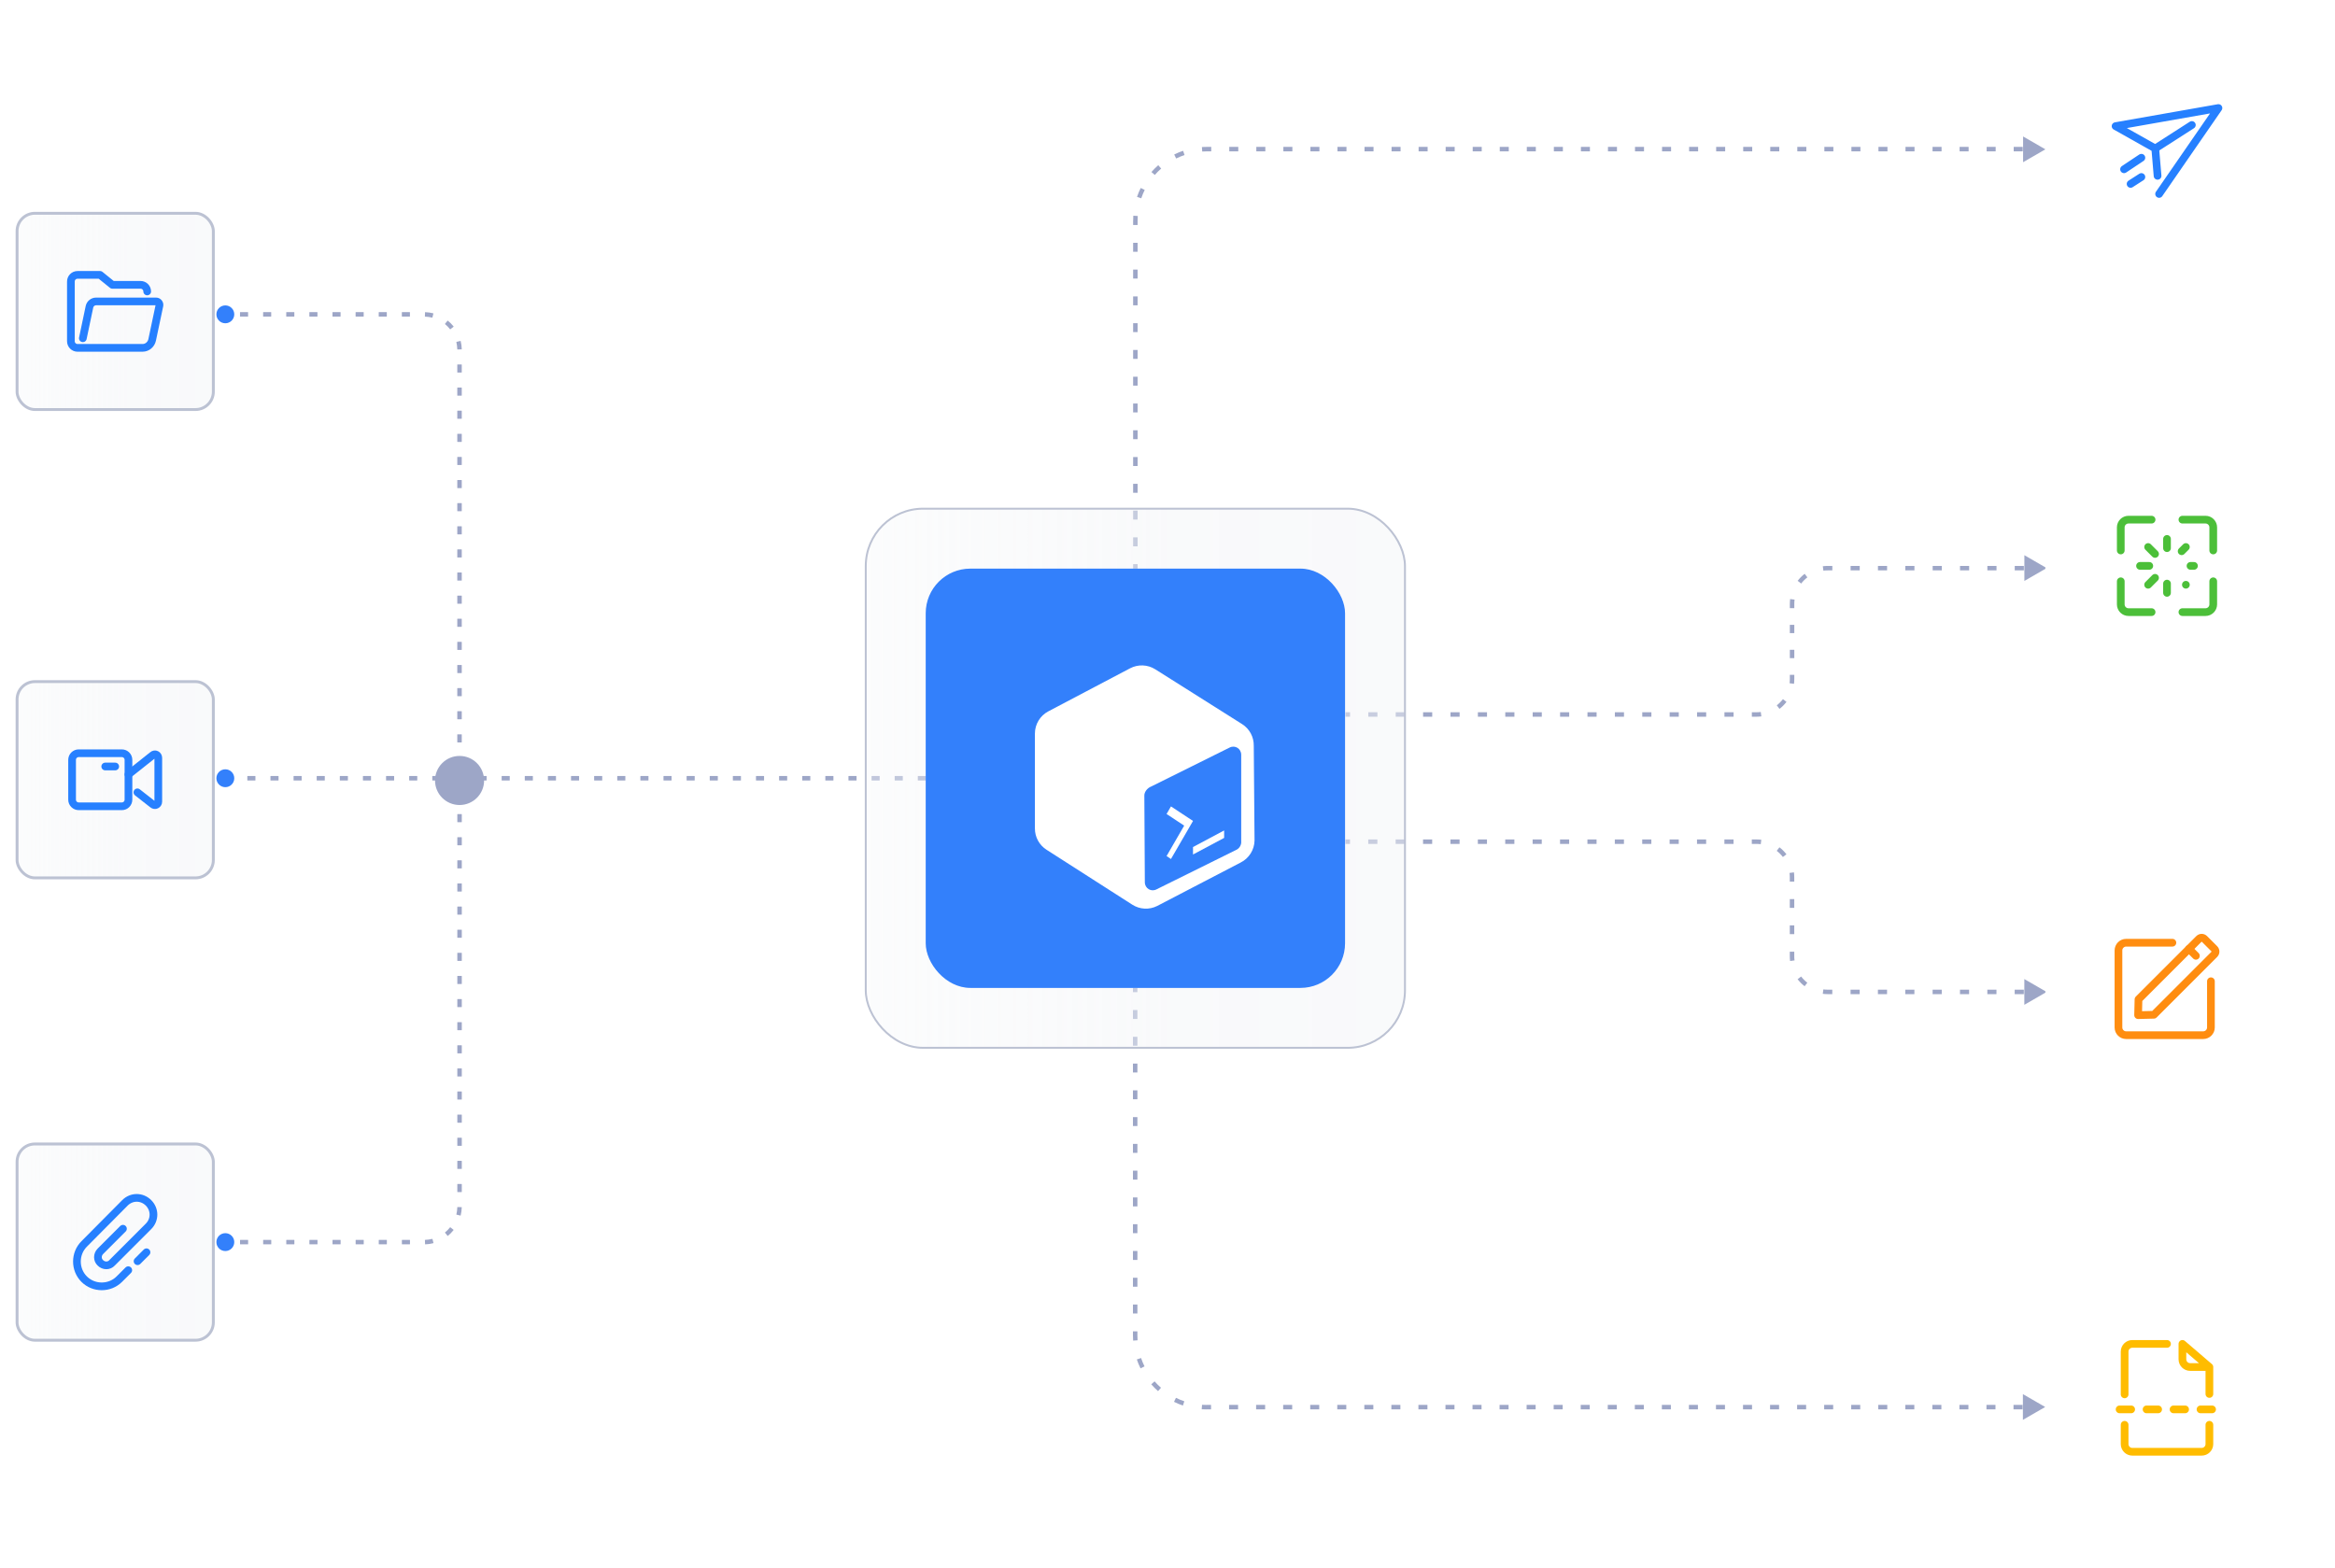 <?xml version="1.0" encoding="UTF-8"?>
<svg id="_图层_1" data-name="图层 1" xmlns="http://www.w3.org/2000/svg" xmlns:xlink="http://www.w3.org/1999/xlink" viewBox="0 0 606 407">
  <defs>
    <style>
      .cls-1, .cls-2, .cls-3, .cls-4, .cls-5 {
        fill: none;
      }

      .cls-6 {
        fill: url(#_未命名的渐变_4-4);
        stroke-width: .5px;
      }

      .cls-6, .cls-7, .cls-8, .cls-9 {
        stroke: #bcc2d3;
        stroke-miterlimit: 10;
      }

      .cls-10, .cls-11, .cls-12, .cls-13, .cls-14 {
        fill: #fff;
      }

      .cls-15 {
        fill: #ffbc00;
      }

      .cls-16 {
        fill: #9da6c7;
      }

      .cls-17 {
        fill: #4191f5;
      }

      .cls-18 {
        fill: #2b65c4;
      }

      .cls-19 {
        fill: #3380fb;
      }

      .cls-2 {
        stroke: #ff8d10;
      }

      .cls-2, .cls-3, .cls-4, .cls-5 {
        stroke-linecap: round;
        stroke-linejoin: round;
        stroke-width: 2px;
      }

      .cls-3 {
        stroke: #ffbc00;
      }

      .cls-4 {
        stroke: #4cbf39;
      }

      .cls-5 {
        stroke: #2680ff;
      }

      .cls-7 {
        fill: url(#_未命名的渐变_4-2);
      }

      .cls-7, .cls-8, .cls-9 {
        stroke-width: .75px;
      }

      .cls-8 {
        fill: url(#_未命名的渐变_4-3);
      }

      .cls-9 {
        fill: url(#_未命名的渐变_4);
      }

      .cls-11 {
        filter: url(#drop-shadow-4);
      }

      .cls-12 {
        filter: url(#drop-shadow-1);
      }

      .cls-13 {
        filter: url(#drop-shadow-2);
      }

      .cls-14 {
        filter: url(#drop-shadow-3);
      }

      .cls-20 {
        fill: url(#_未命名的渐变_5);
      }

      .cls-21 {
        opacity: 0;
      }
    </style>
    <filter id="drop-shadow-1" filterUnits="userSpaceOnUse">
      <feOffset dx="0" dy="4"/>
      <feGaussianBlur result="blur" stdDeviation="5"/>
      <feFlood flood-color="#000" flood-opacity=".15"/>
      <feComposite in2="blur" operator="in"/>
      <feComposite in="SourceGraphic"/>
    </filter>
    <filter id="drop-shadow-2" filterUnits="userSpaceOnUse">
      <feOffset dx="0" dy="4"/>
      <feGaussianBlur result="blur-2" stdDeviation="5"/>
      <feFlood flood-color="#000" flood-opacity=".15"/>
      <feComposite in2="blur-2" operator="in"/>
      <feComposite in="SourceGraphic"/>
    </filter>
    <filter id="drop-shadow-3" filterUnits="userSpaceOnUse">
      <feOffset dx="0" dy="4"/>
      <feGaussianBlur result="blur-3" stdDeviation="5"/>
      <feFlood flood-color="#000" flood-opacity=".15"/>
      <feComposite in2="blur-3" operator="in"/>
      <feComposite in="SourceGraphic"/>
    </filter>
    <filter id="drop-shadow-4" filterUnits="userSpaceOnUse">
      <feOffset dx="0" dy="4"/>
      <feGaussianBlur result="blur-4" stdDeviation="5"/>
      <feFlood flood-color="#000" flood-opacity=".15"/>
      <feComposite in2="blur-4" operator="in"/>
      <feComposite in="SourceGraphic"/>
    </filter>
    <linearGradient id="_未命名的渐变_4" data-name="未命名的渐变 4" x1="4.43" y1="876.39" x2="55.37" y2="876.39" gradientTransform="translate(0 -674)" gradientUnits="userSpaceOnUse">
      <stop offset="0" stop-color="#f6f8fa" stop-opacity=".4"/>
      <stop offset=".21" stop-color="#f4f6f8" stop-opacity=".44"/>
      <stop offset=".56" stop-color="#f3f4f7" stop-opacity=".49"/>
      <stop offset="1" stop-color="#f3f4f7" stop-opacity=".5"/>
    </linearGradient>
    <linearGradient id="_未命名的渐变_4-2" data-name="未命名的渐变 4" y1="996.4" y2="996.4" xlink:href="#_未命名的渐变_4"/>
    <linearGradient id="_未命名的渐变_4-3" data-name="未命名的渐变 4" y1="754.83" y2="754.83" xlink:href="#_未命名的渐变_4"/>
    <linearGradient id="_未命名的渐变_4-4" data-name="未命名的渐变 4" x1="224.69" y1="876" x2="364.63" y2="876" xlink:href="#_未命名的渐变_4"/>
    <linearGradient id="_未命名的渐变_5" data-name="未命名的渐变 5" x1="172.18" y1="2858.98" x2="217.18" y2="2858.98" gradientTransform="translate(0 -2738)" gradientUnits="userSpaceOnUse">
      <stop offset="0" stop-color="#4191f5"/>
      <stop offset="1" stop-color="#2b65c4"/>
    </linearGradient>
  </defs>
  <path class="cls-16" d="M240.25,202.58h-2s-.05-.02-.05-.05v-1.06s.02-.05,.05-.05h2s.05,.02,.05,.05v1.06s-.02,.05-.05,.05Zm-6,0h-2s-.05-.02-.05-.05v-1.06s.02-.05,.05-.05h2s.05,.02,.05,.05v1.06s-.02,.05-.05,.05Zm-6,0h-2s-.05-.02-.05-.05v-1.06s.02-.05,.05-.05h2s.05,.02,.05,.05v1.06s-.02,.05-.05,.05Zm-6,0h-2s-.05-.02-.05-.05v-1.06s.02-.05,.05-.05h2s.05,.02,.05,.05v1.06s-.02,.05-.05,.05Zm-6,0h-2s-.05-.02-.05-.05v-1.06s.02-.05,.05-.05h2s.05,.02,.05,.05v1.06s-.02,.05-.05,.05Zm-6,0h-2s-.05-.02-.05-.05v-1.06s.02-.05,.05-.05h2s.05,.02,.05,.05v1.06s-.02,.05-.05,.05Zm-6,0h-2s-.05-.02-.05-.05v-1.06s.02-.05,.05-.05h2s.05,.02,.05,.05v1.06s-.02,.05-.05,.05Zm-6,0h-2s-.05-.02-.05-.05v-1.06s.02-.05,.05-.05h2s.05,.02,.05,.05v1.06s-.02,.05-.05,.05Zm-6,0h-2s-.05-.02-.05-.05v-1.06s.02-.05,.05-.05h2s.05,.02,.05,.05v1.06s-.02,.05-.05,.05Zm-6,0h-2s-.05-.02-.05-.05v-1.06s.02-.05,.05-.05h2s.05,.02,.05,.05v1.06s-.02,.05-.05,.05Zm-6,0h-2s-.05-.02-.05-.05v-1.06s.02-.05,.05-.05h2s.05,.02,.05,.05v1.06s-.02,.05-.05,.05Zm-6,0h-2s-.05-.02-.05-.05v-1.06s.02-.05,.05-.05h2s.05,.02,.05,.05v1.06s-.02,.05-.05,.05Zm-6,0h-2s-.05-.02-.05-.05v-1.06s.02-.05,.05-.05h2s.05,.02,.05,.05v1.06s-.02,.05-.05,.05Zm-6,0h-2s-.05-.02-.05-.05v-1.06s.02-.05,.05-.05h2s.05,.02,.05,.05v1.06s-.02,.05-.05,.05Zm-6,0h-2s-.05-.02-.05-.05v-1.06s.02-.05,.05-.05h2s.05,.02,.05,.05v1.06s-.02,.05-.05,.05Zm-6,0h-2s-.05-.02-.05-.05v-1.06s.02-.05,.05-.05h2s.05,.02,.05,.05v1.06s-.02,.05-.05,.05Zm-6,0h-2s-.05-.02-.05-.05v-1.06s.02-.05,.05-.05h2s.05,.02,.05,.05v1.06s-.02,.05-.05,.05Zm-6,0h-2s-.05-.02-.05-.05v-1.06s.02-.05,.05-.05h2s.05,.02,.05,.05v1.06s-.02,.05-.05,.05Zm-6,0h-2s-.05-.02-.05-.05v-1.06s.02-.05,.05-.05h2s.05,.02,.05,.05v1.06s-.02,.05-.05,.05Zm-6,0h-2s-.05-.02-.05-.05v-1.06s.02-.05,.05-.05h2s.05,.02,.05,.05v1.06s-.02,.05-.05,.05Zm-2.35,0c-.76,0-1.5-.16-2.18-.48-.03,0-.04-.04-.03-.06l.45-.96s.04-.04,.06-.03c.54,.25,1.11,.37,1.7,.37,.03,0,.05,.02,.05,.05v1.06s-.02,.05-.05,.05Zm-3.65,0h-2s-.05-.02-.05-.05v-1.06s.02-.05,.05-.05h2s.05,.02,.05,.05v1.06s-.02,.05-.05,.05Zm-6,0h-2s-.05-.02-.05-.05v-1.06s.02-.05,.05-.05h2s.05,.02,.05,.05v1.06s-.02,.05-.05,.05Zm-6,0h-2s-.05-.02-.05-.05v-1.06s.02-.05,.05-.05h2s.05,.02,.05,.05v1.06s-.02,.05-.05,.05Zm-6,0h-2s-.05-.02-.05-.05v-1.06s.02-.05,.05-.05h2s.05,.02,.05,.05v1.06s-.02,.05-.05,.05Zm-6,0h-2s-.05-.02-.05-.05v-1.06s.02-.05,.05-.05h2s.05,.02,.05,.05v1.06s-.02,.05-.05,.05Zm-6,0h-2s-.05-.02-.05-.05v-1.06s.02-.05,.05-.05h2s.05,.02,.05,.05v1.06s-.02,.05-.05,.05Zm-6,0h-2s-.05-.02-.05-.05v-1.06s.02-.05,.05-.05h2s.05,.02,.05,.05v1.06s-.02,.05-.05,.05Zm-6,0h-2s-.05-.02-.05-.05v-1.06s.02-.05,.05-.05h2s.05,.02,.05,.05v1.06s-.02,.05-.05,.05Zm-6,0h-2s-.05-.02-.05-.05v-1.06s.02-.05,.05-.05h2s.05,.02,.05,.05v1.06s-.02,.05-.05,.05Zm-6,0h-2s-.05-.02-.05-.05v-1.06s.02-.05,.05-.05h2s.05,.02,.05,.05v1.06s-.02,.05-.05,.05Zm-6,0h-2s-.05-.02-.05-.05v-1.06s.02-.05,.05-.05h2s.05,.02,.05,.05v1.06s-.02,.05-.05,.05Zm58.68-3.75s-.03-.02-.04-.03h0c-.13-.47-.2-.95-.2-1.43v-.72s.02-.05,.05-.05h1.06s.05,.02,.05,.05v.72c0,.38,.05,.75,.15,1.1h0v.02h0v.02h0l-.03,.03h0l-1.02,.28h0s0,0-.01,0Zm.87-6.13h-1.06s-.05-.02-.05-.05v-2s.02-.05,.05-.05h1.06s.05,.02,.05,.05v2s-.02,.05-.05,.05Zm0-6h-1.06s-.05-.02-.05-.05v-2s.02-.05,.05-.05h1.06s.05,.02,.05,.05v2s-.02,.05-.05,.05Zm0-6h-1.06s-.05-.02-.05-.05v-2s.02-.05,.05-.05h1.06s.05,.02,.05,.05v2s-.02,.05-.05,.05Zm0-6h-1.06s-.05-.02-.05-.05v-2s.02-.05,.05-.05h1.06s.05,.02,.05,.05v2s-.02,.05-.05,.05Zm0-6h-1.06s-.05-.02-.05-.05v-2s.02-.05,.05-.05h1.06s.05,.02,.05,.05v2s-.02,.05-.05,.05Zm0-6h-1.06s-.05-.02-.05-.05v-2s.02-.05,.05-.05h1.06s.05,.02,.05,.05v2s-.02,.05-.05,.05Zm0-6h-1.06s-.05-.02-.05-.05v-2s.02-.05,.05-.05h1.06s.05,.02,.05,.05v2s-.02,.05-.05,.05Zm0-6h-1.06s-.05-.02-.05-.05v-2s.02-.05,.05-.05h1.06s.05,.02,.05,.05v2s-.02,.05-.05,.05Zm0-6h-1.06s-.05-.02-.05-.05v-2s.02-.05,.05-.05h1.06s.05,.02,.05,.05v2s-.02,.05-.05,.05Zm0-6h-1.06s-.05-.02-.05-.05v-2s.02-.05,.05-.05h1.06s.05,.02,.05,.05v2s-.02,.05-.05,.05Zm0-6h-1.06s-.05-.02-.05-.05v-2s.02-.05,.05-.05h1.06s.05,.02,.05,.05v2s-.02,.05-.05,.05Zm0-6h-1.06s-.05-.02-.05-.05v-2s.02-.05,.05-.05h1.06s.05,.02,.05,.05v2s-.02,.05-.05,.05Zm0-6h-1.06s-.05-.02-.05-.05v-2s.02-.05,.05-.05h1.06s.05,.02,.05,.05v2s-.02,.05-.05,.05Zm0-6h-1.06s-.05-.02-.05-.05v-2s.02-.05,.05-.05h1.06s.05,.02,.05,.05v2s-.02,.05-.05,.05Zm0-6h-1.06s-.05-.02-.05-.05v-2s.02-.05,.05-.05h1.06s.05,.02,.05,.05v2s-.02,.05-.05,.05Zm0-6h-1.06s-.05-.02-.05-.05v-2s.02-.05,.05-.05h1.06s.05,.02,.05,.05v2s-.02,.05-.05,.05Zm0-6h-1.06s-.05-.02-.05-.05v-2s.02-.05,.05-.05h1.06s.05,.02,.05,.05v2s-.02,.05-.05,.05Zm-1.06-5.99s-.05-.02-.05-.05c-.02-.62-.1-1.25-.24-1.85,0-.03,.01-.06,.03-.07l1.03-.24s.06,0,.06,.03c.17,.69,.26,1.4,.28,2.1,0,.02,0,.03-.02,.04,0,0-.02,.02-.03,.02l-1.06,.02h0Zm-1.89-5.23h-.03s0-.01,0-.01h0c-.39-.5-.83-.95-1.31-1.34-.02-.01-.03-.05-.01-.07l.67-.82s.05-.02,.07,0c.55,.44,1.05,.95,1.49,1.5h0s.01,.03,.01,.04h0s-.01,.03-.02,.03h0s-.83,.66-.83,.66c-.01,.01-.02,.01-.03,.01Zm-4.66-3.03h-.02c-.59-.15-1.21-.24-1.84-.26-.03-.01-.05-.03-.05-.06l.04-1.06s0-.02,0-.03c.01-.01,.04-.01,.04-.01,.71,.02,1.42,.13,2.1,.3,.01,0,.02,.01,.03,.02,0,.01,0,.03,0,.04l-.26,1.03s-.02,.03-.05,.03Zm-5.84-.27h-2s-.05-.02-.05-.05v-1.06s.02-.05,.05-.05h2s.05,.02,.05,.05v1.06s-.02,.05-.05,.05Zm-6,0h-2s-.05-.02-.05-.05v-1.06s.02-.05,.05-.05h2s.05,.02,.05,.05v1.06s-.02,.05-.05,.05Zm-6,0h-2s-.05-.02-.05-.05v-1.06s.02-.05,.05-.05h2s.05,.02,.05,.05v1.06s-.02,.05-.05,.05Zm-6,0h-2s-.05-.02-.05-.05v-1.06s.02-.05,.05-.05h2s.05,.02,.05,.05v1.06s-.02,.05-.05,.05Zm-6,0h-2s-.05-.02-.05-.05v-1.06s.02-.05,.05-.05h2s.05,.02,.05,.05v1.06s-.02,.05-.05,.05Zm-6,0h-2s-.05-.02-.05-.05v-1.06s.02-.05,.05-.05h2s.05,.02,.05,.05v1.06s-.02,.05-.05,.05Zm-6,0h-2s-.05-.02-.05-.05v-1.06s.02-.05,.05-.05h2s.05,.02,.05,.05v1.06s-.02,.05-.05,.05Zm-6,0h-2s-.05-.02-.05-.05v-1.06s.02-.05,.05-.05h2s.05,.02,.05,.05v1.06s-.02,.05-.05,.05Zm-6,0h-2s-.05-.02-.05-.05v-1.06s.02-.05,.05-.05h2s.05,.02,.05,.05v1.06s-.02,.05-.05,.05Z"/>
  <path class="cls-16" d="M106.35,322.98h-2s-.05-.02-.05-.05v-1.06s.02-.05,.05-.05h2s.05,.02,.05,.05v1.06s-.02,.05-.05,.05Zm-6,0h-2s-.05-.02-.05-.05v-1.06s.02-.05,.05-.05h2s.05,.02,.05,.05v1.06s-.02,.05-.05,.05Zm-6,0h-2s-.05-.02-.05-.05v-1.06s.02-.05,.05-.05h2s.05,.02,.05,.05v1.06s-.02,.05-.05,.05Zm-6,0h-2s-.05-.02-.05-.05v-1.06s.02-.05,.05-.05h2s.05,.02,.05,.05v1.06s-.02,.05-.05,.05Zm-6,0h-2s-.05-.02-.05-.05v-1.06s.02-.05,.05-.05h2s.05,.02,.05,.05v1.06s-.02,.05-.05,.05Zm-6,0h-2s-.05-.02-.05-.05v-1.06s.02-.05,.05-.05h2s.05,.02,.05,.05v1.06s-.02,.05-.05,.05Zm-6,0h-2s-.05-.02-.05-.05v-1.06s.02-.05,.05-.05h2s.05,.02,.05,.05v1.06s-.02,.05-.05,.05Zm-6,0h-2s-.05-.02-.05-.05v-1.06s.02-.05,.05-.05h2s.05,.02,.05,.05v1.06s-.02,.05-.05,.05Zm-6,0h-2s-.05-.02-.05-.05v-1.06s.02-.05,.05-.05h2s.05,.02,.05,.05v1.06s-.02,.05-.05,.05Zm52.02,0s-.05-.02-.05-.04l-.04-1.06s.01-.03,.01-.04c0-.01,.03-.02,.04-.02,.62-.02,1.25-.11,1.85-.26,.03,0,.05,0,.06,.03l.26,1.03s0,.01,0,.01c0,.03-.02,.05-.05,.05h0c-.69,.18-1.39,.28-2.09,.3h0Zm5.83-2.19s-.03-.01-.04-.02l-.67-.82s0-.03,0-.04c0,0,0-.02,.02-.03,.48-.39,.92-.84,1.31-1.33t0,0h0s.04-.02,.06,0h0l.83,.66h0s.02,.02,.02,.03h0s0,.03-.01,.03h0c-.44,.56-.94,1.07-1.49,1.52-.01,0-.02,.01-.03,.01Zm3.32-5.27h-.01l-1.03-.25s-.02-.02-.03-.03c0,0,0-.02,0-.03,.14-.61,.22-1.23,.24-1.86,0-.03,.02-.05,.05-.05h0l1.06,.03h0s.02,0,.03,.01h.01s0,.02,0,.03h0c-.02,.72-.11,1.42-.28,2.11,0,0,0,.02-.02,.03,0,0-.02,0-.03,0Zm.28-6.11h-1.06s-.05-.02-.05-.05v-2s.02-.04,.05-.04h1.06s.05,.02,.05,.04v2s-.02,.05-.05,.05Zm0-6h-1.06s-.05-.02-.05-.05v-2s.02-.05,.05-.05h1.06s.05,.03,.05,.05v2s-.02,.05-.05,.05Zm0-6h-1.06s-.05-.02-.05-.05v-2s.02-.05,.05-.05h1.06s.05,.03,.05,.05v2s-.02,.05-.05,.05Zm0-6h-1.06s-.05-.02-.05-.05v-2s.02-.05,.05-.05h1.06s.05,.03,.05,.05v2s-.02,.05-.05,.05Zm0-6h-1.06s-.05-.02-.05-.05v-2s.02-.05,.05-.05h1.06s.05,.03,.05,.05v2s-.02,.05-.05,.05Zm0-6h-1.06s-.05-.02-.05-.05v-2s.02-.04,.05-.04h1.06s.05,.02,.05,.04v2s-.02,.05-.05,.05Zm0-6h-1.06s-.05-.02-.05-.05v-2s.02-.05,.05-.05h1.06s.05,.03,.05,.05v2s-.02,.05-.05,.05Zm0-6h-1.06s-.05-.02-.05-.05v-2s.02-.05,.05-.05h1.06s.05,.03,.05,.05v2s-.02,.05-.05,.05Zm0-6h-1.06s-.05-.02-.05-.05v-2s.02-.04,.05-.04h1.06s.05,.02,.05,.04v2s-.02,.05-.05,.05Zm0-6h-1.06s-.05-.02-.05-.05v-2s.02-.05,.05-.05h1.06s.05,.03,.05,.05v2s-.02,.05-.05,.05Zm0-6h-1.06s-.05-.02-.05-.05v-2s.02-.05,.05-.05h1.06s.05,.03,.05,.05v2s-.02,.05-.05,.05Zm0-6h-1.06s-.05-.02-.05-.05v-2s.02-.04,.05-.04h1.06s.05,.02,.05,.04v2s-.02,.05-.05,.05Zm0-6h-1.06s-.05-.02-.05-.05v-2s.02-.05,.05-.05h1.06s.05,.03,.05,.05v2s-.02,.05-.05,.05Zm0-6h-1.06s-.05-.02-.05-.05v-2s.02-.05,.05-.05h1.06s.05,.03,.05,.05v2s-.02,.05-.05,.05Zm0-6h-1.06s-.05-.02-.05-.05v-2s.02-.05,.05-.05h1.06s.05,.03,.05,.05v2s-.02,.05-.05,.05Zm0-6h-1.06s-.05-.02-.05-.05v-2s.02-.05,.05-.05h1.06s.05,.03,.05,.05v2s-.02,.05-.05,.05Zm0-6h-1.06s-.05-.02-.05-.05v-2s.02-.04,.05-.04h1.06s.05,.02,.05,.04v2s-.02,.05-.05,.05Zm0-6h-1.06s-.05-.02-.05-.05v-.72c0-.48,.06-.95,.19-1.4,0-.03,.02-.04,.05-.05h.02l1.02,.29s.04,.03,.03,.06c-.1,.36-.15,.73-.15,1.1v.72s-.02,.05-.05,.05Zm2.38-4.44h0s-.03-.02-.03-.03l-.45-.97v-.04s.02-.02,.03-.02c.68-.32,1.42-.48,2.18-.48,.03,0,.05,.02,.05,.05v1.06s-.02,.05-.05,.05c-.59,0-1.16,.12-1.69,.37-.01,0-.02,.01-.03,.01Z"/>
  <path class="cls-16" d="M530.84,38.76l-5.79-3.34v6.68l5.79-3.34Zm-235.6,108.83v-1.16h-1.16v1.16h1.16Zm0-5.79v-2.32h-1.16v2.32h1.16Zm0-6.95v-2.32h-1.16v2.32h1.16Zm0-6.95v-2.32h-1.16v2.32h1.16Zm0-6.95v-2.32h-1.16v2.32h1.16Zm0-6.95v-2.32h-1.16v2.32h1.16Zm0-6.95v-2.32h-1.16v2.32h1.16Zm0-6.95v-2.32h-1.16v2.32h1.16Zm0-6.95v-2.32h-1.16v2.32h1.16Zm0-6.95v-2.32h-1.16v2.32h1.16Zm0-6.95v-2.32h-1.16v2.32h1.16Zm0-6.95v-2.32h-1.16v2.32h1.16Zm0-6.95v-2.32h-1.16v2.32h1.16Zm0-6.95v-1.16h-1.16v1.16h1.16Zm0-1.16c0-.39,.01-.79,.04-1.18l-1.15-.07c-.03,.41-.04,.83-.04,1.25h1.15Zm.95-5.77c.25-.75,.55-1.47,.9-2.17l-1.04-.51c-.37,.74-.69,1.51-.96,2.31l1.1,.37Zm3.51-6.06c.52-.59,1.07-1.14,1.66-1.66l-.76-.87c-.63,.55-1.22,1.14-1.77,1.77l.87,.76Zm5.55-4.27c.7-.35,1.42-.65,2.17-.9l-.37-1.1c-.8,.27-1.57,.59-2.31,.96l.51,1.04h0Zm6.76-1.81c.39-.03,.78-.04,1.17-.04v-1.16c-.42,0-.84,0-1.25,.04l.08,1.16Zm1.17-.04h1.17v-1.16h-1.17v1.16Zm5.85,0h2.34v-1.16h-2.34v1.16Zm7.02,0h2.34v-1.16h-2.34v1.16Zm7.02,0h2.34v-1.16h-2.34v1.16Zm7.02,0h2.34v-1.16h-2.34v1.16Zm7.02,0h2.34v-1.16h-2.34v1.16Zm7.02,0h2.34v-1.16h-2.34v1.16Zm7.02,0h2.34v-1.16h-2.34v1.16Zm7.02,0h2.34v-1.16h-2.34v1.16Zm7.02,0h2.34v-1.16h-2.34v1.16Zm7.02,0h2.34v-1.16h-2.34v1.16Zm7.02,0h2.34v-1.16h-2.34v1.16Zm7.02,0h2.34v-1.16h-2.34v1.16Zm7.02,0h2.34v-1.16h-2.34v1.16Zm7.02,0h2.34v-1.16h-2.34v1.16Zm7.02,0h2.34v-1.16h-2.34v1.16Zm7.02,0h2.34v-1.16h-2.34v1.16Zm7.02,0h2.34v-1.16h-2.34v1.16Zm7.02,0h2.34v-1.16h-2.34v1.16Zm7.02,0h2.34v-1.16h-2.34v1.16Zm7.02,0h2.34v-1.16h-2.34v1.16Zm7.02,0h2.34v-1.16h-2.34v1.16Zm7.02,0h2.34v-1.16h-2.34v1.16Zm7.02,0h2.34v-1.16h-2.34v1.16Zm7.02,0h2.34v-1.16h-2.34v1.16Zm7.02,0h2.34v-1.16h-2.34v1.16Zm7.02,0h2.34v-1.16h-2.34v1.16Zm7.02,0h2.34v-1.16h-2.34v1.16Zm7.02,0h2.34v-1.16h-2.34v1.16Zm7.02,0h2.34v-1.16h-2.34v1.16h0Zm7.02,0h2.34v-1.16h-2.34v1.16Zm8.56,108.16l-5.79-3.34v6.68l5.79-3.34Zm-181.98,38.58h1.18v-1.16h-1.18v1.16Zm5.92,0h2.37v-1.16h-2.37v1.16Zm7.11,0h2.37v-1.16h-2.37v1.16Zm7.11,0h2.37v-1.16h-2.37v1.16Zm7.11,0h2.37v-1.16h-2.37v1.16Zm7.11,0h2.37v-1.16h-2.37v1.16Zm7.11,0h2.37v-1.16h-2.37v1.16Zm7.11,0h2.37v-1.16h-2.37v1.16Zm7.11,0h2.37v-1.16h-2.37v1.16Zm7.11,0h2.37v-1.16h-2.37v1.16Zm7.11,0h2.37v-1.16h-2.37v1.16Zm7.11,0h2.37v-1.16h-2.37v1.16Zm7.11,0h2.37v-1.16h-2.37v1.16Zm7.11,0h2.37v-1.16h-2.37v1.16Zm7.11,0h2.37v-1.16h-2.37v1.16Zm7.11,0h1.18v-1.16h-1.18v1.16Zm1.18,0c.43,0,.86-.03,1.29-.08l-.15-1.15c-.37,.05-.75,.07-1.14,.07v1.16h0Zm5.99-2.03c.68-.52,1.29-1.13,1.82-1.82l-.92-.71c-.46,.6-1,1.14-1.6,1.6l.7,.92h0Zm3.77-6.5c.05-.42,.08-.85,.08-1.29h-1.16c0,.38-.02,.76-.07,1.13l1.15,.15h0Zm.08-1.26v-1.08h-1.16v1.08h1.16Zm0-5.41v-2.16h-1.16v2.16h1.16Zm0-6.49v-2.16h-1.16v2.16h1.16Zm0-6.49v-1.08h-1.16v1.08h1.16Zm0-1.08c0-.38,.02-.76,.07-1.13l-1.15-.15c-.05,.42-.08,.85-.08,1.29h1.16Zm1.79-5.31c.46-.6,1-1.14,1.6-1.6l-.7-.92c-.68,.52-1.29,1.13-1.82,1.82l.92,.71h0Zm5.76-3.34c.37-.05,.75-.07,1.14-.07v-1.16c-.43,0-.86,.03-1.29,.08l.15,1.15h0Zm1.14-.07h1.18v-1.16h-1.18v1.16Zm5.92,0h2.37v-1.16h-2.37v1.16Zm7.1,0h2.37v-1.16h-2.37v1.16Zm7.1,0h2.37v-1.16h-2.37v1.16Zm7.1,0h2.37v-1.16h-2.37v1.16Zm7.1,0h2.37v-1.16h-2.37v1.16Zm7.1,0h2.37v-1.16h-2.37v1.16h0Zm7.1,0h2.37v-1.16h-2.37v1.16Zm8.28,109.42l-5.79,3.34v-6.68l5.79,3.34Zm-181.98-39.58h1.18v1.16h-1.18v-1.16Zm5.92,0h2.37v1.16h-2.37v-1.16Zm7.11,0h2.37v1.16h-2.37v-1.16Zm7.11,0h2.37v1.16h-2.37v-1.16Zm7.11,0h2.37v1.16h-2.37v-1.16Zm7.11,0h2.37v1.16h-2.37v-1.16Zm7.11,0h2.37v1.16h-2.37v-1.16Zm7.11,0h2.37v1.16h-2.37v-1.16Zm7.11,0h2.37v1.16h-2.37v-1.16Zm7.11,0h2.37v1.16h-2.37v-1.16Zm7.11,0h2.37v1.16h-2.37v-1.16Zm7.11,0h2.37v1.16h-2.37v-1.16Zm7.11,0h2.37v1.16h-2.37v-1.16Zm7.11,0h2.37v1.16h-2.37v-1.16Zm7.11,0h2.37v1.16h-2.37v-1.16Zm7.11,0h1.18v1.16h-1.18v-1.16Zm1.18,0c.43,0,.86,.03,1.29,.08l-.15,1.15c-.37-.05-.75-.07-1.14-.07v-1.16h0Zm5.99,2.03c.68,.52,1.29,1.13,1.82,1.82l-.92,.71c-.46-.6-1-1.14-1.6-1.6l.7-.92h0Zm3.77,6.5c.05,.42,.08,.85,.08,1.29h-1.16c0-.38-.02-.76-.07-1.13l1.15-.15h0Zm.08,1.26v1.14h-1.16v-1.14h1.16Zm0,5.69v2.27h-1.16v-2.27h1.16Zm0,6.82v2.27h-1.16v-2.27h1.16Zm0,6.83v1.14h-1.16v-1.14h1.16Zm0,1.14c0,.38,.02,.76,.07,1.13l-1.15,.15c-.05-.42-.08-.85-.08-1.29h1.16Zm1.79,5.31c.46,.6,1,1.14,1.6,1.6l-.7,.92c-.68-.52-1.29-1.13-1.82-1.82l.92-.71h0Zm5.76,3.34c.37,.05,.75,.07,1.14,.07v1.16c-.43,0-.86-.03-1.29-.08l.15-1.15h0Zm1.14,.07h1.18v1.16h-1.18v-1.16Zm5.92,0h2.37v1.16h-2.37v-1.16Zm7.1,0h2.37v1.16h-2.37v-1.16Zm7.1,0h2.37v1.16h-2.37v-1.16Zm7.1,0h2.37v1.16h-2.37v-1.16Zm7.1,0h2.37v1.16h-2.37v-1.16Zm7.1,0h2.37v1.16h-2.37v-1.16h0Zm7.1,0h2.37v1.16h-2.37v-1.16Zm7.92,108.32l-5.79,3.34v-6.68l5.79,3.34Zm-235.6-108.83v1.16h-1.16v-1.16h1.16Zm0,5.79v2.32h-1.16v-2.32h1.16Zm0,6.95v2.32h-1.16v-2.32h1.16Zm0,6.95v2.32h-1.16v-2.32h1.16Zm0,6.95v2.32h-1.16v-2.32h1.16Zm0,6.95v2.32h-1.16v-2.32h1.16Zm0,6.95v2.32h-1.16v-2.32h1.16Zm0,6.95v2.32h-1.16v-2.32h1.16Zm0,6.95v2.32h-1.16v-2.32h1.16Zm0,6.95v2.32h-1.16v-2.32h1.16Zm0,6.95v2.32h-1.16v-2.32h1.16Zm0,6.95v2.32h-1.16v-2.32h1.16Zm0,6.95v2.32h-1.16v-2.32h1.16Zm0,6.95v1.16h-1.16v-1.16h1.16Zm0,1.16c0,.39,.01,.79,.04,1.17l-1.15,.08c-.03-.41-.04-.83-.04-1.25h1.15Zm.95,5.77c.25,.75,.55,1.47,.9,2.17l-1.04,.51c-.37-.74-.69-1.51-.96-2.31l1.1-.37h0Zm3.51,6.06c.52,.59,1.07,1.14,1.66,1.66l-.76,.87c-.63-.55-1.22-1.14-1.77-1.77l.87-.76Zm5.55,4.27c.7,.35,1.42,.65,2.17,.9l-.37,1.1c-.8-.27-1.57-.59-2.31-.96l.51-1.04h0Zm6.76,1.81c.39,.02,.78,.04,1.17,.04v1.16c-.42,0-.84-.01-1.25-.04l.08-1.15h0Zm1.17,.02h1.17v1.16h-1.17v-1.16Zm5.85,0h2.34v1.16h-2.34v-1.16Zm7.02,0h2.34v1.16h-2.34v-1.16Zm7.02,0h2.34v1.16h-2.34v-1.16Zm7.02,0h2.34v1.16h-2.34v-1.16Zm7.02,0h2.34v1.16h-2.34v-1.16Zm7.02,0h2.34v1.16h-2.34v-1.16Zm7.02,0h2.34v1.16h-2.34v-1.16Zm7.02,0h2.34v1.16h-2.34v-1.16Zm7.02,0h2.34v1.16h-2.34v-1.16Zm7.02,0h2.34v1.16h-2.34v-1.16Zm7.02,0h2.34v1.16h-2.34v-1.16Zm7.02,0h2.34v1.16h-2.34v-1.16Zm7.02,0h2.34v1.16h-2.34v-1.16Zm7.02,0h2.34v1.16h-2.34v-1.16Zm7.02,0h2.34v1.16h-2.34v-1.16Zm7.02,0h2.34v1.16h-2.34v-1.16Zm7.02,0h2.34v1.16h-2.34v-1.16Zm7.02,0h2.34v1.16h-2.34v-1.16Zm7.02,0h2.34v1.16h-2.34v-1.16Zm7.02,0h2.34v1.16h-2.34v-1.16Zm7.02,0h2.34v1.16h-2.34v-1.16Zm7.02,0h2.34v1.16h-2.34v-1.16Zm7.02,0h2.34v1.16h-2.34v-1.16Zm7.02,0h2.34v1.16h-2.34v-1.16Zm7.02,0h2.34v1.16h-2.34v-1.16Zm7.02,0h2.34v1.16h-2.34v-1.16Zm7.02,0h2.34v1.16h-2.34v-1.16Zm7.02,0h2.34v1.16h-2.34v-1.16Zm7.02,0h2.34v1.16h-2.34v-1.16h0Zm7.02,0h2.34v1.16h-2.34v-1.16Z"/>
  <rect class="cls-12" x="530.84" y="7.5" width="62.52" height="62.52" rx="4.63" ry="4.63"/>
  <rect class="cls-13" x="530.84" y="116.33" width="62.52" height="62.52" rx="4.63" ry="4.63"/>
  <rect class="cls-14" x="530.84" y="225.15" width="62.52" height="62.52" rx="4.63" ry="4.63"/>
  <rect class="cls-11" x="530.84" y="333.98" width="62.52" height="62.52" rx="4.63" ry="4.63"/>
  <circle class="cls-16" cx="119.27" cy="202.58" r="6.37"/>
  <g>
    <circle class="cls-19" cx="58.48" cy="81.59" r="2.32"/>
    <circle class="cls-19" cx="58.48" cy="202" r="2.32"/>
    <circle class="cls-19" cx="58.48" cy="322.4" r="2.32"/>
  </g>
  <g>
    <polyline class="cls-5" points="560.35 50.34 575.75 28.04 549.05 32.74 559.35 38.54 559.95 45.64"/>
    <line class="cls-5" x1="559.35" y1="38.54" x2="568.85" y2="32.44"/>
    <line class="cls-5" x1="555.75" y1="40.94" x2="551.25" y2="43.94"/>
    <line class="cls-5" x1="555.75" y1="45.94" x2="552.95" y2="47.74"/>
  </g>
  <g>
    <path class="cls-2" d="M573.8,254.69v12c0,1.1-.9,2-2,2h-20c-1.1,0-2-.9-2-2v-20c0-1.1,.9-2,2-2h12"/>
    <path class="cls-2" d="M574.7,247.69l-15.7,15.7-4.1,.1,.1-4.1,15.7-15.7c.4-.4,1-.4,1.4,0l2.6,2.6c.4,.4,.4,1,0,1.4h0Z"/>
    <line class="cls-2" x1="568.1" y1="246.29" x2="569.9" y2="248.09"/>
  </g>
  <g>
    <g>
      <path class="cls-4" d="M574.4,142.88v-6c0-1.1-.9-2-2-2h-6"/>
      <path class="cls-4" d="M558.4,134.88h-6c-1.1,0-2,.9-2,2v6"/>
      <path class="cls-4" d="M566.4,158.88h6c1.1,0,2-.9,2-2v-6"/>
      <path class="cls-4" d="M550.4,150.88v6c0,1.1,.9,2,2,2h6"/>
    </g>
    <line class="cls-4" x1="562.4" y1="139.88" x2="562.4" y2="142.28"/>
    <line class="cls-4" x1="562.4" y1="151.48" x2="562.4" y2="153.88"/>
    <line class="cls-4" x1="567.3" y1="141.98" x2="566.2" y2="143.08"/>
    <line class="cls-4" x1="559.3" y1="149.98" x2="557.5" y2="151.78"/>
    <line class="cls-4" x1="569.4" y1="146.88" x2="568.5" y2="146.88"/>
    <line class="cls-4" x1="557.8" y1="146.88" x2="555.4" y2="146.88"/>
    <line class="cls-4" x1="567.3" y1="151.78" x2="567.3" y2="151.78"/>
    <line class="cls-4" x1="559.3" y1="143.78" x2="557.5" y2="141.98"/>
  </g>
  <g>
    <path class="cls-3" d="M551.4,361.92v-11.1c0-1.1,.9-2,2-2h9"/>
    <path class="cls-3" d="M573.4,369.82v5c0,1.1-.9,2-2,2h-18c-1.1,0-2-.9-2-2v-5"/>
    <path class="cls-3" d="M573.4,354.82h-5c-1.1,0-2-.9-2-2v-4l7,6v7"/>
    <path class="cls-15" d="M574.1,366.82h-3c-.55,0-1-.45-1-1s.45-1,1-1h3c.55,0,1,.45,1,1s-.45,1-1,1Zm-7,0h-3c-.55,0-1-.45-1-1s.45-1,1-1h3c.55,0,1,.45,1,1s-.45,1-1,1Zm-7,0h-3c-.55,0-1-.45-1-1s.45-1,1-1h3c.55,0,1,.45,1,1s-.45,1-1,1Zm-7,0h-3c-.55,0-1-.45-1-1s.45-1,1-1h3c.55,0,1,.45,1,1s-.45,1-1,1Z"/>
  </g>
  <g>
    <rect class="cls-9" x="4.43" y="176.92" width="50.94" height="50.94" rx="4.63" ry="4.63"/>
    <g>
      <path class="cls-5" d="M20.43,195.51h11.19c.95,0,1.72,.77,1.72,1.72v10.33c0,.95-.77,1.72-1.72,1.72h-11.19c-.95,0-1.72-.77-1.72-1.72v-10.33c0-.95,.77-1.72,1.72-1.72Z"/>
      <path class="cls-5" d="M33.34,201.01l6.28-4.99c.6-.52,1.46-.09,1.46,.69v11.36c0,.77-.86,1.21-1.46,.69l-3.96-3.1"/>
      <line class="cls-5" x1="29.9" y1="198.95" x2="27.31" y2="198.95"/>
    </g>
  </g>
  <g>
    <rect class="cls-7" x="4.43" y="296.93" width="50.94" height="50.94" rx="4.63" ry="4.63"/>
    <g>
      <path class="cls-5" d="M31.91,318.93l-5.85,5.85c-.86,.86-.86,2.24,0,3.01h0c.86,.86,2.24,.86,3.01,0l9.47-9.47c1.72-1.72,1.72-4.39,0-6.11h0c-1.72-1.72-4.39-1.72-6.11,0l-10.59,10.67c-2.5,2.5-2.5,6.63,0,9.13h0c2.5,2.5,6.63,2.5,9.13,0l2.32-2.32"/>
      <line class="cls-5" x1="38.02" y1="325.04" x2="35.7" y2="327.36"/>
    </g>
  </g>
  <g>
    <rect class="cls-8" x="4.43" y="55.36" width="50.94" height="50.94" rx="4.63" ry="4.63"/>
    <path class="cls-5" d="M21.5,87.8l1.72-8.18c.17-.77,.86-1.38,1.72-1.38h15.58c.52,0,.95,.52,.86,1.03l-1.89,8.95c-.26,1.21-1.29,2.07-2.5,2.07H20.12c-.95,0-1.72-.77-1.72-1.72v-15.5c0-.95,.77-1.72,1.72-1.72h5.85l3.19,2.58h7.32c.95,0,1.72,.77,1.72,1.72"/>
  </g>
  <rect class="cls-1" x="195.1" y="84.54" width="201.45" height="243.13" rx="9.26" ry="9.26"/>
  <rect class="cls-6" x="224.69" y="132.03" width="139.94" height="139.94" rx="14.89" ry="14.89"/>
  <g>
    <rect class="cls-19" x="240.25" y="147.59" width="108.83" height="108.83" rx="11.58" ry="11.58"/>
    <path class="cls-10" d="M325.39,193.6c.05-2.29-1.1-4.44-3.04-5.66l-22.53-14.22c-1.97-1.24-4.45-1.34-6.52-.26l-21.23,11.18c-2.14,1.13-3.48,3.35-3.48,5.77v24.65c0,2.22,1.13,4.29,3,5.49l22.28,14.27c1.94,1.24,4.39,1.37,6.44,.34l21.69-11.29c2.15-1.08,3.53-3.27,3.59-5.68l-.2-24.6h0Zm-3.25,24.93c0,.83-.45,1.6-1.17,2l-20.76,10.28c-1.4,.78-3.06-.17-3.09-1.78l-.13-22.53c-.02-.88,.7-1.94,1.79-2.36l20.35-10.11c1.41-.71,3,.29,3,1.88v22.62h.01Z"/>
    <path class="cls-10" d="M309.62,213.09l-5.72,9.87-1.14-.76,4.57-7.9-4.57-3.02,1.14-1.97,5.72,3.77h0Zm0,6.77l8.08-4.31v1.93l-8.08,4.31v-1.93Z"/>
  </g>
  <g class="cls-21">
    <path class="cls-18" d="M181.01,134.42l-4.49-2.62c-1.12-.75-1.87-1.87-1.87-3.37v-16.83l6.36,3.74v19.08h0Z"/>
    <path class="cls-18" d="M189.99,139.29l-4.49-2.99c-1.12-.37-1.5-1.5-1.5-2.62v-17.58l6.36,3.74v19.45h-.37Z"/>
    <path class="cls-20" d="M214.68,105.62l-4.86,2.62v21.32c0,1.5-1.12,2.99-2.24,4.11l-14.22,7.86c-1.5,.75-2.99,.75-4.49,0l-14.22-8.23c-1.5-.75-2.24-2.24-2.24-4.11v-16.46c0-1.5,1.12-2.99,2.24-4.11l14.59-8.6,8.23-4.49-3.74-2.24c-1.5-1.12-3.37-1.12-5.24,0l-20.2,11.6c-1.5,1.12-2.62,2.62-2.62,4.49v23.19c0,1.87,1.12,3.37,2.62,4.49l20.2,11.6c1.5,1.12,3.37,1.12,5.24,0l20.2-11.6c1.5-1.12,2.62-2.62,2.62-4.49v-23.19c0-1.5-.75-2.99-1.87-3.74h0v-.02h0Z"/>
    <path class="cls-17" d="M189.99,120.21l-6.36-3.74,23.19-13.47c1.12-.75,2.24-.75,3.37,0l4.49,2.62-24.69,14.59h0Z"/>
    <polygon class="cls-17" points="181.01 115.35 174.65 111.6 199.71 97.02 206.07 100.76 181.01 115.35"/>
  </g>
</svg>